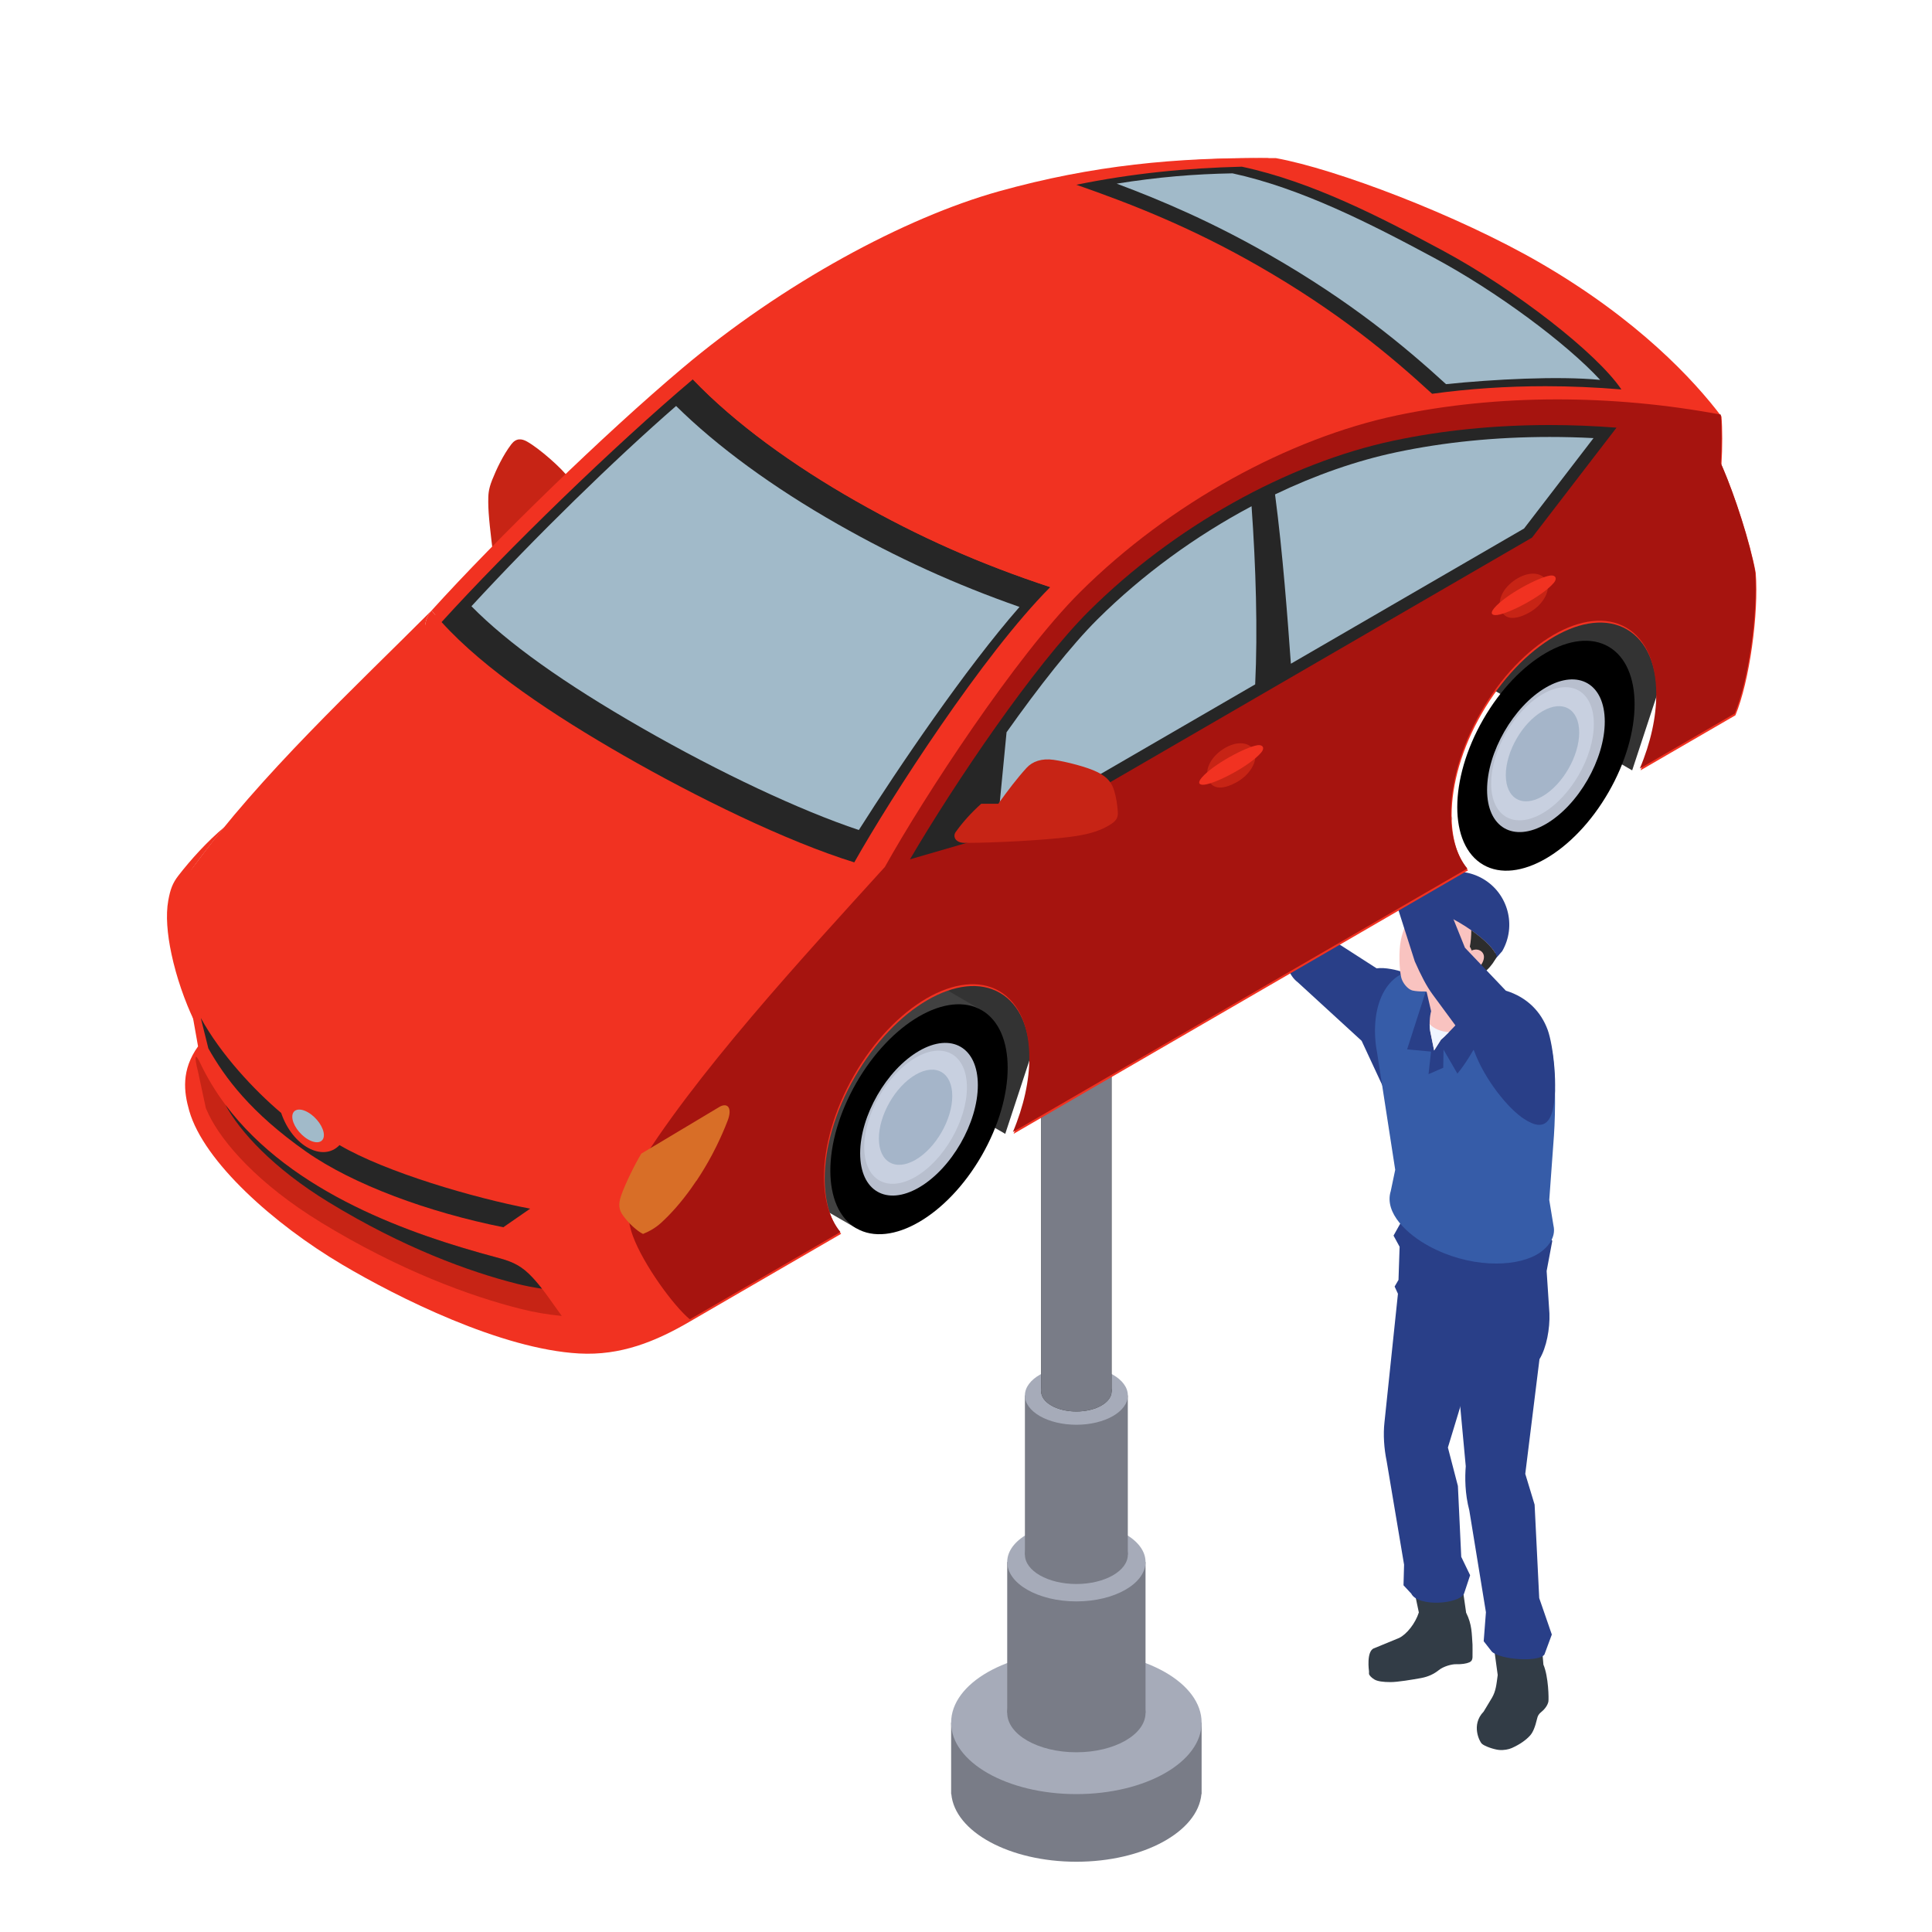<svg width="220" height="220" viewBox="0 0 220 220" fill="none" xmlns="http://www.w3.org/2000/svg">
<mask id="mask0_836_5200" style="mask-type:alpha" maskUnits="userSpaceOnUse" x="0" y="0" width="220" height="220">
<rect width="220" height="220" fill="white"/>
</mask>
<g mask="url(#mask0_836_5200)">
<path d="M108.307 196.16V204.298H108.329C108.725 208.59 114.951 211.999 122.569 211.999C130.186 211.999 136.412 208.59 136.808 204.298H136.83V196.16H108.307Z" fill="#797C87"/>
<path d="M122.569 204.298C130.445 204.298 136.83 200.655 136.83 196.16C136.83 191.666 130.445 188.022 122.569 188.022C114.692 188.022 108.307 191.666 108.307 196.16C108.307 200.655 114.692 204.298 122.569 204.298Z" fill="#A6ABB9"/>
<path d="M130.443 177.861H114.693V195.042H130.443V177.861Z" fill="#797C87"/>
<path d="M122.568 182.354C126.918 182.354 130.443 180.342 130.443 177.861C130.443 175.38 126.918 173.368 122.568 173.368C118.219 173.368 114.693 175.38 114.693 177.861C114.693 180.342 118.219 182.354 122.568 182.354Z" fill="#A6ABB9"/>
<path d="M122.568 199.534C126.918 199.534 130.443 197.523 130.443 195.042C130.443 192.56 126.918 190.549 122.568 190.549C118.219 190.549 114.693 192.56 114.693 195.042C114.693 197.523 118.219 199.534 122.568 199.534Z" fill="#797C87"/>
<path d="M128.426 158.896H116.709V177.027H128.426V158.896Z" fill="#797C87"/>
<path d="M122.569 162.239C125.806 162.239 128.429 160.742 128.429 158.896C128.429 157.05 125.806 155.554 122.569 155.554C119.333 155.554 116.709 157.05 116.709 158.896C116.709 160.742 119.333 162.239 122.569 162.239Z" fill="#A6ABB9"/>
<path d="M122.569 180.372C125.806 180.372 128.429 178.876 128.429 177.03C128.429 175.184 125.806 173.688 122.569 173.688C119.333 173.688 116.709 175.184 116.709 177.03C116.709 178.876 119.333 180.372 122.569 180.372Z" fill="#797C87"/>
<path d="M126.576 117.952H118.555V158.437H126.576V117.952Z" fill="#333333"/>
<path d="M122.569 160.725C124.784 160.725 126.58 159.701 126.58 158.437C126.58 157.174 124.784 156.149 122.569 156.149C120.354 156.149 118.559 157.174 118.559 158.437C118.559 159.701 120.354 160.725 122.569 160.725Z" fill="#333333"/>
<path d="M126.576 117.952H118.555V158.437H126.576V117.952Z" fill="#797C87"/>
<path d="M122.569 160.725C124.784 160.725 126.58 159.701 126.58 158.437C126.58 157.174 124.784 156.149 122.569 156.149C120.354 156.149 118.559 157.174 118.559 158.437C118.559 159.701 120.354 160.725 122.569 160.725Z" fill="#797C87"/>
<path d="M147.91 99.223C148.585 98.292 151.663 98.292 152.716 99.35L152.015 107.217L156.759 110.267C158.656 110.012 161.902 111.347 163.758 112.532L157.856 124.554L155.052 118.522L147.779 111.853C146.767 111.092 146.326 109.652 146.45 108.425L147.913 99.223H147.91Z" fill="#293F88"/>
<path d="M167.68 187.321C167.582 185.999 167.635 185.008 166.947 183.631C166.941 183.574 166.941 183.516 166.925 183.459L165.738 175.178L159.973 176.067L161.566 183.612C161.16 184.883 160.179 186.088 159.339 186.508L156.505 187.678C155.547 187.952 155.89 190.313 155.89 190.313V190.628C155.944 190.788 156.153 191.033 156.502 191.243C156.851 191.454 157.498 191.543 158.339 191.543C159.18 191.543 160.82 191.262 161.801 191.087C162.676 190.928 163.32 190.596 163.847 190.173C164.371 189.752 165.316 189.491 165.805 189.507C166.433 189.526 166.995 189.437 167.309 189.296C167.623 189.156 167.664 188.927 167.677 188.716C167.689 188.43 167.677 187.337 167.677 187.327L167.68 187.321Z" fill="#323C46"/>
<path d="M159.57 139.115L158.684 140.702L159.376 141.97L159.249 145.743L158.808 146.501L159.186 147.323L157.65 161.981C157.498 163.351 157.599 164.928 157.904 166.4L159.884 178.17L159.82 180.519L160.705 181.471C161.464 182.994 166.106 182.692 166.712 181.471L167.406 179.375L166.394 177.278L166.014 169.214L164.875 164.832L170.694 145.679L159.563 139.112L159.57 139.115Z" fill="#293F88"/>
<path d="M175.75 189.556L175.274 183.846L169.709 184.607L170.547 190.735C170.401 191.834 170.337 192.57 169.887 193.338L168.944 194.905C167.466 196.422 168.507 198.347 168.732 198.554C169.068 198.863 170.134 199.213 170.686 199.268C171.238 199.322 171.81 199.207 172.165 199.045C173.107 198.621 173.777 198.13 174.237 197.623C174.56 197.267 174.811 196.645 175.033 195.702C175.103 195.406 175.195 195.195 175.519 194.937C175.969 194.574 176.251 194.122 176.318 193.758C176.372 193.475 176.337 190.916 175.75 189.552V189.556Z" fill="#323C46"/>
<path d="M164.731 151.017L165.591 152.744L166.908 166.967C166.806 168.239 166.806 170.068 167.314 171.996L169.205 183.587L168.951 186.888L169.877 188.074C170.858 189.004 175.192 189.3 175.864 188.412L176.708 186.127L175.274 181.978L174.748 171.336L173.685 167.831L175.303 154.773C176.112 153.451 176.499 151.281 176.436 149.564L176.118 144.736L176.762 141.295L175.579 139.861L163.475 141.579" fill="#293F88"/>
<path d="M176.896 139.561L176.417 136.639L176.947 129.349C177.15 126.504 177.141 121.747 176.735 119.685L170.145 114.59L166.807 112.812L160.886 110.496C157.349 111.085 155.93 115.406 156.841 120.051L158.875 133.208L158.37 135.62C157.583 138.147 160.309 140.597 162.733 141.906C167.254 144.35 172.315 144.338 174.916 142.904C176.265 142.161 177.214 140.89 176.896 139.558V139.561Z" fill="#365CA8"/>
<path d="M162.952 119.746L160.232 119.491L162.26 113.191C163.078 110.41 168.012 110.505 169.183 112.793L170.144 114.59C170.068 115.492 167.631 120.284 165.956 122.253L164.376 119.522L164.344 121.587L162.669 122.317L162.955 119.746H162.952Z" fill="#293F88"/>
<path d="M152.161 99.359C151.155 99.898 149.013 99.64 148.407 99.082L148.217 97.77C149 97.053 151.459 97.094 152.513 97.862L152.161 99.356V99.359Z" fill="#293F88"/>
<path d="M152.073 92.483C152.355 93.274 152.349 94.583 152.146 95.533L152.19 97.55C151.622 98.248 149.217 98.502 148.671 97.868L148.925 96.938C148.141 96.278 147.082 94.892 146.895 94.182L152.076 92.483H152.073Z" fill="#D2D2D2"/>
<path d="M167.876 112.092L167.864 110.139L167.052 110.288L166.982 110.126L166.563 110.381L160.109 111.579L162.407 112.742L162.965 115.148C162.8 115.712 162.736 116.76 162.863 117.426L163.308 119.618L164.098 118.379C164.856 117.808 168.206 114.061 168.206 114.061C168.727 113.386 168.448 112.503 167.88 112.092H167.876Z" fill="#F9C3C0"/>
<path d="M166.087 104.894L164.342 107.927" stroke="#231815" stroke-width="0.413" stroke-miterlimit="10"/>
<path d="M168.86 100.067C165.985 98.401 162.308 99.388 160.649 102.275L160.008 103.394L170.107 109.394L171.059 108.313C172.718 105.427 171.735 101.734 168.86 100.067Z" fill="#293F88"/>
<path d="M169.973 107.003C169.621 106.653 169.196 106.283 168.711 105.907L165.002 103.221C164.589 102.864 163.834 102.418 163.32 102.23L158.941 100.631C158.688 100.538 158.507 100.551 158.421 100.647L158.269 100.857C158.183 100.956 158.193 101.137 158.32 101.38L159.757 103.941C160.198 104.967 161.978 106.551 164.345 107.924C167.381 109.683 169.767 109.782 170.249 108.944L170.557 108.409C170.802 107.982 170.846 107.877 169.977 107.003H169.973Z" fill="#293F88"/>
<path d="M163.168 102.444L158.789 100.841L158.941 100.631L163.323 102.23L163.168 102.444Z" fill="#F8FCFF"/>
<path d="M167.455 105.872C167.017 105.57 166.544 105.267 166.043 104.977C164.863 104.292 163.714 103.773 162.737 103.451C162.226 103.282 161.757 103.164 161.36 103.11C161.233 103.263 161.122 103.409 161.027 103.55C160.234 104.725 159.751 105.939 159.529 107.004C159.25 108.342 159.345 110.346 159.548 111.257C159.672 111.815 160.085 112.357 160.491 112.627C160.611 112.707 160.732 112.764 160.843 112.79C161.211 112.873 161.715 112.908 162.236 112.901C164.682 113.335 166.836 112.2 167.823 110.865L170.247 108.492C169.816 107.762 168.807 106.809 167.455 105.876V105.872Z" fill="#F9C3C0"/>
<path d="M167.536 105.927C167.536 106.577 167.482 107.284 167.371 107.804C167.885 108.53 167.873 110.423 167.279 111.43C168.951 111.235 169.951 109.897 170.443 108.928C170.236 108.183 169.135 107.045 167.533 105.927H167.536Z" fill="#2D2D2D"/>
<path d="M167.149 108.485C167.939 107.873 168.754 108.116 168.945 108.727C169.138 109.339 168.523 110.4 167.571 110.649C167.038 110.786 166.454 110.633 166.238 110.368L167.149 108.488V108.485Z" fill="#F9C3C0"/>
<path d="M162.793 116.626C162.793 116.916 162.815 117.197 162.86 117.429L163.304 119.622L164.094 118.382C164.275 118.245 164.601 117.93 164.995 117.528C164.129 117.49 163.316 117.159 162.796 116.626H162.793Z" fill="#F0F5FF"/>
<path d="M161.546 103.817L160.959 105.197C161.27 105.101 161.619 105.328 161.6 105.732C161.587 106.026 161.562 106.351 161.559 106.676C161.559 106.93 161.613 107.093 161.692 107.201L162.913 104.33C162.441 104.133 161.974 103.961 161.549 103.817H161.546Z" fill="#DCF0FA"/>
<path d="M162.911 104.333L161.689 107.204C161.769 107.319 161.87 107.373 161.946 107.418C162.343 107.647 163.082 107.947 164.113 108.112C164.148 108.119 164.18 108.122 164.212 108.128L165.316 105.532C164.631 105.114 163.761 104.69 162.908 104.337L162.911 104.333Z" fill="#D2DCF0"/>
<path d="M151.061 90.32L151.207 91.145C151.245 91.372 151.194 91.585 150.969 91.626L149.449 91.894L149.297 91.018C149.252 90.766 149.474 90.699 149.601 90.706C149.833 90.715 150.788 90.572 151.064 90.317L151.061 90.32Z" fill="#60686D"/>
<path d="M151.045 90.97C151.143 91.604 150.261 91.884 150.042 91.209L149.75 90.431C149.468 89.406 150.718 89.061 150.927 90.126L151.045 90.973V90.97Z" fill="#D2D2D2"/>
<path d="M149.762 92.665C149.863 92.968 149.724 93.557 149.327 93.678L147.982 94.141C147.699 94.22 147.22 94.348 146.995 93.959L146.646 93.369C146.532 93.156 146.545 92.812 146.611 92.592L146.719 92.251C146.811 91.955 147.071 91.783 147.287 91.687L148.62 91.314C148.984 91.206 149.289 91.528 149.397 91.735L149.759 92.672L149.762 92.665Z" fill="#D2D2D2"/>
<path d="M152.358 94.417C152.351 93.92 152.177 93.181 151.964 92.847L151.285 91.642C151.098 91.327 150.416 91.814 150.495 92.353L150.746 93.882C150.191 94.006 149.582 94.624 149.337 95.195C149.15 95.628 149.331 96.202 149.867 96.485C150.314 96.724 152.393 96.584 152.361 94.414L152.358 94.417Z" fill="#DCDCDC"/>
<path d="M167.845 119.634L163.143 113.252C162.442 112.309 161.788 111.022 161.106 109.479L157.939 99.557C158.419 98.037 161.068 97.445 162.829 98.012L166.814 107.918L171.472 112.809C173.956 113.571 175.504 115.269 176.237 117.273C176.872 119.007 177.459 123.961 176.786 126.504C176.142 128.932 174.47 127.995 173.581 127.434C171.77 126.291 169.028 122.903 167.851 119.634H167.845Z" fill="#293F88"/>
<path d="M157.943 97.696C158.374 97.008 160.858 96.47 162.08 96.588L162.324 97.668C162.077 98.828 159.786 99.407 158.676 99.149L157.939 97.7L157.943 97.696Z" fill="#293F88"/>
<path d="M160.448 90.763L159.864 92.197L158.658 93.841L160.086 94.121L161.146 92.391L161.517 90.572C161.422 90.037 160.629 90.231 160.451 90.763H160.448Z" fill="#D2D2D2"/>
<path d="M162.33 90.836L161.401 92.076L159.662 93.723L160.972 94.357L162.591 92.592L163.409 90.925C163.454 90.384 162.635 90.368 162.327 90.839L162.33 90.836Z" fill="#D2D2D2"/>
<path d="M163.652 91.591L162.694 92.805L160.619 93.796L161.831 94.603L163.729 93.484L164.712 91.824C164.826 91.292 164.02 91.168 163.652 91.591Z" fill="#D2D2D2"/>
<path d="M164.43 93.022L163.728 93.802L161.742 94.28L162.856 95.319L164.566 94.561L165.359 93.325C165.508 92.859 164.798 92.674 164.433 93.022H164.43Z" fill="#D2D2D2"/>
<path d="M162.857 95.32L161.426 96.476L161.546 97.075C161.347 98.232 158.209 98.512 157.891 97.356L157.454 96.476C157.285 95.128 157.177 94.207 158.044 93.717L158.84 93.252C159.281 92.962 159.64 92.882 160.315 93.363C160.652 93.602 161.188 93.918 161.826 94.121C162.581 94.36 163.019 94.838 162.86 95.32H162.857Z" fill="#DCDCDC"/>
<path d="M158.974 93.573C159.542 94.007 159.808 94.717 159.786 95.262C159.764 95.807 159.608 96.339 158.882 96.635C158.349 96.852 157.847 96.677 157.451 96.476C157.013 95.957 156.737 95.039 156.737 94.44L156.657 93.64L156.147 92.101C155.956 91.639 156.8 91.349 157.295 91.843L158.009 93.121L158.977 93.57L158.974 93.573Z" fill="#EBEBEB"/>
<path d="M136.378 101.124L134.918 102.357C134.706 102.628 134.63 103.078 134.712 103.549C134.779 103.925 135.731 104.32 136.514 104.18L138.307 103.861L137.784 100.873L136.381 101.121L136.378 101.124Z" fill="#FFAA00"/>
<path d="M136.907 101.048L134.705 103.495C134.705 103.514 134.708 103.53 134.711 103.549C134.743 103.734 134.987 103.922 135.321 104.049L137.507 101.325L136.907 101.051V101.048Z" fill="#FABE46"/>
<path d="M136.376 101.124C136.434 101.456 136.951 101.644 137.531 101.542C138.112 101.44 138.534 101.086 138.477 100.755L138.331 99.926L136.23 100.299L136.376 101.128V101.124Z" fill="#F08C32"/>
<path d="M137.388 100.71C136.808 100.812 136.291 100.627 136.234 100.293C136.218 100.197 136.24 100.098 136.294 100.006C136.43 99.777 136.763 99.576 137.176 99.503C137.756 99.401 138.274 99.585 138.331 99.92C138.388 100.251 137.966 100.605 137.385 100.707L137.388 100.71Z" fill="#FFAA14"/>
<path d="M136.383 99.91C136.431 100.178 136.843 100.325 137.306 100.245C137.77 100.165 138.109 99.882 138.061 99.614L137.893 98.665L136.215 98.961L136.383 99.91Z" fill="#6E7882"/>
<path d="M137.894 98.665C137.878 98.579 137.827 98.505 137.748 98.448L137.45 98.228L136.482 98.4L136.279 98.709C136.225 98.792 136.2 98.878 136.216 98.961C136.263 99.228 136.676 99.375 137.139 99.296C137.602 99.213 137.942 98.932 137.894 98.665Z" fill="#96A0B4"/>
<path d="M137.04 98.728C136.751 98.779 136.491 98.687 136.463 98.521C136.453 98.473 136.463 98.425 136.494 98.378C136.561 98.263 136.729 98.164 136.935 98.126C137.224 98.075 137.484 98.167 137.513 98.333C137.541 98.499 137.332 98.677 137.04 98.728Z" fill="#788296"/>
<path d="M136.773 98.438C136.786 98.505 136.887 98.543 137.005 98.521C137.122 98.499 137.205 98.429 137.195 98.365L136.456 94.156L136.037 94.229L136.776 98.438H136.773Z" fill="#506478"/>
<path d="M136.501 94.414C136.441 94.605 136.317 94.777 136.152 94.892L136.19 95.109C136.34 95.023 136.466 94.898 136.562 94.752L136.501 94.414Z" fill="#8C96AA"/>
<path d="M136.244 95.418L136.282 95.635C136.431 95.549 136.558 95.424 136.653 95.278L136.593 94.94C136.533 95.131 136.409 95.303 136.244 95.418Z" fill="#8C96AA"/>
<path d="M136.336 95.947L136.374 96.163C136.523 96.077 136.65 95.953 136.745 95.806L136.685 95.469C136.625 95.66 136.501 95.832 136.336 95.947Z" fill="#8C96AA"/>
<path d="M136.428 96.473L136.466 96.689C136.615 96.603 136.742 96.479 136.837 96.332L136.777 95.995C136.716 96.186 136.593 96.358 136.428 96.473Z" fill="#8C96AA"/>
<path d="M136.52 97.001L136.558 97.218C136.707 97.132 136.834 97.008 136.929 96.861L136.869 96.523C136.808 96.715 136.685 96.887 136.52 97.001Z" fill="#8C96AA"/>
<path d="M136.453 94.156L136.241 94.194C136.187 94.261 136.123 94.318 136.057 94.366L136.095 94.583C136.244 94.497 136.371 94.372 136.466 94.226L136.453 94.156Z" fill="#8C96AA"/>
<path d="M136.193 93.901L136.05 94.168C136.037 94.188 136.031 94.21 136.034 94.232C136.047 94.299 136.148 94.337 136.266 94.315C136.383 94.293 136.466 94.223 136.456 94.159C136.453 94.137 136.44 94.121 136.418 94.105L136.193 93.904V93.901Z" fill="#C8D2DC"/>
<path d="M81.973 126.019L73.028 131.369C70.639 132.835 67.498 133.941 63.615 133.718C62.888 133.67 62.165 133.612 61.451 133.545H61.444C60.73 133.479 60.023 133.405 59.322 133.322C58.62 133.24 57.922 133.147 57.234 133.048C55.854 132.848 54.505 132.615 53.185 132.354C51.206 131.959 49.296 131.493 47.468 130.971C42.614 129.575 38.337 127.743 34.853 125.612C31.972 123.846 29.335 121.616 27.121 118.968C26.708 118.474 26.312 117.967 25.928 117.448C25.918 117.439 25.912 117.426 25.902 117.416C25.728 117.18 25.56 116.938 25.395 116.696C25.366 116.655 25.338 116.61 25.309 116.569C25.16 116.352 25.017 116.129 24.874 115.909C24.846 115.861 24.814 115.817 24.785 115.769C24.636 115.53 24.487 115.291 24.345 115.049C24.329 115.023 24.313 114.995 24.297 114.969C23.973 114.421 23.669 113.86 23.38 113.287C23.358 113.239 23.335 113.194 23.31 113.147C23.196 112.917 23.085 112.685 22.974 112.449C22.939 112.372 22.904 112.296 22.869 112.219C22.774 112.009 22.682 111.796 22.59 111.582C22.555 111.499 22.52 111.416 22.485 111.33C22.393 111.107 22.304 110.881 22.219 110.655C22.193 110.585 22.165 110.515 22.136 110.445C21.914 109.852 21.711 109.246 21.527 108.628C21.502 108.539 21.476 108.45 21.451 108.361C21.387 108.144 21.327 107.924 21.27 107.704C21.241 107.593 21.213 107.481 21.184 107.37C21.134 107.166 21.083 106.959 21.035 106.752C21.01 106.637 20.981 106.522 20.959 106.407C20.912 106.191 20.87 105.971 20.826 105.751C20.807 105.649 20.785 105.547 20.765 105.442C20.708 105.123 20.654 104.802 20.607 104.477C20.607 104.477 20.607 104.473 20.607 104.47C20.489 102.816 20.762 100.462 22.07 98.668C23.177 97.148 24.357 95.644 25.576 94.153C23.58 95.823 21.686 97.938 20.312 99.71C19.645 100.57 19.389 101.287 19.16 102.552C18.862 104.193 19.036 106.353 19.528 108.647C19.665 109.288 19.823 109.935 20.007 110.588C20.007 110.591 20.007 110.594 20.007 110.598C20.096 110.913 20.188 111.225 20.286 111.541C20.293 111.557 20.296 111.576 20.302 111.592C20.394 111.888 20.493 112.184 20.591 112.477C20.604 112.512 20.613 112.548 20.626 112.583C20.721 112.857 20.82 113.131 20.918 113.401C20.937 113.452 20.956 113.507 20.975 113.558C21.07 113.809 21.169 114.058 21.267 114.306C21.295 114.373 21.321 114.443 21.346 114.51C21.445 114.746 21.543 114.982 21.644 115.215C21.676 115.288 21.708 115.361 21.74 115.434C21.87 115.731 22.003 116.021 22.139 116.304C22.139 116.311 22.146 116.317 22.149 116.32C22.174 116.371 22.2 116.419 22.225 116.47C24.157 120.354 26.632 125.344 34.859 131.127C41.094 135.511 51.59 139.004 61.251 140.431C61.292 140.438 61.333 140.444 61.375 140.45C61.752 140.504 62.127 140.559 62.501 140.606C62.574 140.616 62.644 140.626 62.717 140.635C63.059 140.68 63.399 140.718 63.735 140.756C63.83 140.766 63.922 140.778 64.017 140.788C64.332 140.823 64.643 140.852 64.954 140.88C65.065 140.89 65.176 140.903 65.284 140.912C65.575 140.938 65.864 140.96 66.153 140.982C66.273 140.992 66.397 141.002 66.518 141.008C66.797 141.027 67.07 141.043 67.346 141.056C67.47 141.062 67.597 141.072 67.72 141.075C68.003 141.088 68.279 141.097 68.555 141.107C68.666 141.11 68.777 141.116 68.888 141.116C69.272 141.126 69.649 141.129 70.024 141.129C72.07 141.129 73.99 140.441 75.291 139.259C78.327 136.493 81.183 132.057 82.886 127.584C83.407 126.214 82.918 125.529 81.988 126.016L81.973 126.019Z" fill="#F13221"/>
<path d="M185.858 87.723L131.92 56.449L137.266 40.195L191.204 71.469L185.858 87.723Z" fill="#333333"/>
<path d="M114.469 129.113L60.531 97.839L65.877 81.586L119.816 112.86L114.469 129.113Z" fill="#333333"/>
<path d="M91.18 136.196C89.209 135.052 88.223 132.627 88.223 129.632C88.223 126.637 89.209 123.068 91.18 119.64C93.15 116.211 95.736 113.57 98.319 112.072C100.901 110.575 103.487 110.218 105.457 111.362L111.787 115.033L97.51 139.867L91.18 136.196Z" fill="#414141"/>
<path d="M97.51 139.867C99.48 141.011 102.066 140.654 104.649 139.157C107.231 137.659 109.817 135.017 111.788 131.589C113.758 128.16 114.745 124.592 114.745 121.597C114.745 118.601 113.758 116.177 111.788 115.033C109.817 113.889 107.231 114.246 104.649 115.743C102.066 117.241 99.48 119.882 97.51 123.311C95.54 126.739 94.553 130.308 94.553 133.303C94.553 136.298 95.54 138.723 97.51 139.867Z" fill="black"/>
<path d="M199.929 65.23C199.307 61.824 197.508 56.258 196.027 52.944C196.141 50.911 196.141 48.814 196.027 47.425C192.883 43.264 186.508 36.388 175.403 29.948C165.971 24.48 152.055 19.223 145.287 18.006C134.975 17.92 125.419 18.796 114.695 21.788C103.631 24.872 90.083 32.284 78.658 41.922C69.704 49.474 57.517 61.327 50.102 69.516C42.624 77.02 33.724 85.336 26.515 94.153C24.52 95.822 22.625 97.938 21.252 99.71C20.585 100.57 20.328 101.287 20.1 102.552C19.675 104.894 20.208 108.287 21.255 111.633C21.655 114.112 22.162 116.999 22.552 119.153C20.623 121.852 20.931 124.33 21.55 126.491C23.216 132.306 31.218 139.418 38.972 144.006C45.283 147.744 57.047 153.632 65.941 154.123C70.662 154.384 74.638 152.784 78.632 150.443L95.781 140.498C94.534 138.988 93.909 136.789 93.909 134.224C93.909 130.754 95.052 126.621 97.333 122.651C99.617 118.681 102.609 115.622 105.601 113.886C108.593 112.152 111.585 111.738 113.87 113.064C116.154 114.386 117.293 117.196 117.293 120.666C117.293 123.231 116.668 126.156 115.421 129.11L167.17 99.108C165.923 97.597 165.298 95.399 165.298 92.834C165.298 89.364 166.44 85.231 168.721 81.261C171.006 77.291 173.998 74.232 176.99 72.495C179.982 70.762 182.974 70.348 185.258 71.673C187.543 72.995 188.682 75.806 188.682 79.276C188.682 81.841 188.057 84.766 186.81 87.719L197.613 81.455C199.2 77.673 200.294 69.863 199.929 65.227V65.23ZM25.646 95.223C25.319 95.634 24.992 96.045 24.675 96.456C24.996 96.045 25.319 95.634 25.646 95.223ZM21.67 102.001C21.867 100.86 22.273 99.675 23.009 98.665C22.273 99.671 21.867 100.86 21.67 102.001C21.563 102.635 21.518 103.253 21.521 103.817C21.521 104.043 21.531 104.26 21.547 104.467C21.531 104.26 21.524 104.043 21.521 103.817C21.521 103.253 21.563 102.632 21.67 102.001Z" fill="#F13221"/>
<path d="M111.349 123.563C111.349 127.855 108.348 133.074 104.648 135.222C100.946 137.369 97.947 135.629 97.947 131.334C97.947 127.042 100.949 121.823 104.648 119.675C108.351 117.528 111.349 119.268 111.349 123.563Z" fill="#B8BFCE"/>
<path d="M110.105 123.833C110.105 127.577 107.488 132.13 104.258 134.001C101.028 135.874 98.41 134.355 98.41 130.611C98.41 126.867 101.028 122.313 104.258 120.443C107.488 118.569 110.105 120.089 110.105 123.833Z" fill="#C8D0E0"/>
<path d="M108.437 124.799C108.437 127.475 106.565 130.729 104.259 132.067C101.952 133.405 100.08 132.322 100.08 129.645C100.08 126.969 101.952 123.715 104.259 122.377C106.565 121.039 108.437 122.122 108.437 124.799Z" fill="#A5B5C9"/>
<path d="M168.898 98.474C170.869 99.617 173.455 99.26 176.037 97.763C178.62 96.265 181.206 93.624 183.176 90.195C185.147 86.767 186.133 83.198 186.133 80.203C186.133 77.208 185.147 74.783 183.176 73.639C181.206 72.495 178.62 72.852 176.037 74.35C173.455 75.847 170.869 78.489 168.898 81.917C166.928 85.346 165.941 88.915 165.941 91.91C165.941 94.905 166.928 97.33 168.898 98.474Z" fill="black"/>
<path d="M182.738 82.172C182.738 86.464 179.736 91.683 176.037 93.831C172.334 95.979 169.336 94.239 169.336 89.944C169.336 85.652 172.337 80.433 176.037 78.285C179.736 76.137 182.738 77.877 182.738 82.172Z" fill="#B8BFCE"/>
<path d="M181.494 82.443C181.494 86.187 178.876 90.74 175.646 92.611C172.416 94.484 169.799 92.964 169.799 89.22C169.799 85.477 172.416 80.923 175.646 79.053C178.876 77.179 181.494 78.699 181.494 82.443Z" fill="#C8D0E0"/>
<path d="M179.826 83.408C179.826 86.085 177.954 89.338 175.647 90.676C173.341 92.014 171.469 90.931 171.469 88.255C171.469 85.578 173.341 82.325 175.647 80.987C177.954 79.648 179.826 80.732 179.826 83.408Z" fill="#A5B5C9"/>
<path d="M64.789 54.451C63.996 53.336 61.426 51.073 60.008 50.277C59.389 49.929 58.767 49.879 58.228 50.586C57.295 51.806 56.527 53.434 56.042 54.655C55.594 55.783 55.598 56.379 55.598 57.175C55.598 58.641 55.88 60.916 56.204 63.503L64.793 54.451H64.789Z" fill="#C72415"/>
<path d="M49.15 69.516C49.566 70.067 49.975 70.475 50.286 70.838C55.182 76.252 63.095 81.481 71.068 86.056C79.2 90.721 89.474 95.778 97.282 98.199C98.009 98.477 99.294 98.837 99.893 98.932C104.323 90.976 114.815 74.91 122.103 67.658C132.393 57.417 146.001 50.095 158.14 47.524C169.604 45.096 182.698 45.093 195.078 47.422C191.934 43.261 185.56 36.384 174.455 29.945C165.019 24.48 151.103 19.223 144.335 18.006C134.024 17.92 124.467 18.796 113.743 21.788C103.019 24.78 89.131 32.284 77.706 41.922C68.752 49.474 56.565 61.327 49.15 69.516Z" fill="#F13221"/>
<path d="M97.279 98.2C89.471 95.778 79.197 90.721 71.065 86.056C63.092 81.481 55.179 76.252 50.283 70.838C49.972 70.475 49.566 70.064 49.147 69.516C44.655 74.831 61.471 85.808 66.573 88.819C71.674 91.83 94.233 103.062 99.887 98.936C99.288 98.84 98.003 98.477 97.276 98.203L97.279 98.2Z" fill="#F13221"/>
<path d="M198.977 65.23C198.355 61.824 196.556 56.258 195.075 52.944C194.615 57.344 194.037 61.174 193.247 64.354C192.673 66.667 193.257 67.155 194.399 66.884C195.624 66.594 197.638 65.944 198.98 65.23H198.977Z" fill="#D86E27"/>
<path d="M36.515 139.179C45.507 144.669 53.528 147.6 59.359 149.063C60.828 149.432 62.389 149.697 63.969 149.85C62.789 148.231 61.58 146.345 60.213 145.035C59.029 143.904 57.938 143.554 56.488 143.165C45.551 140.237 29.189 134.543 22.789 121.036C22.196 119.787 22.101 120.262 22.545 122.011L23.44 126.182C23.541 126.421 23.649 126.66 23.76 126.892C25.299 130.107 29.43 134.849 36.518 139.176L36.515 139.179Z" fill="#C72415"/>
<path d="M60.209 145.039C59.026 143.907 57.934 143.557 56.484 143.168C46.934 140.61 33.25 135.945 25.67 125.809C27.279 128.814 31.099 133.033 37.435 136.901C45.897 142.069 53.442 144.822 58.928 146.202C59.825 146.428 60.765 146.606 61.716 146.75C61.231 146.128 60.733 145.542 60.209 145.039Z" fill="#262626"/>
<path d="M60.372 137.633C53.973 136.413 43.928 133.485 38.661 130.394C36.798 132.347 33.315 130.557 32.017 126.733C28.939 124.13 25.132 120.061 22.863 115.912L23.726 119.382C25.62 122.737 28.546 126.698 34.844 131.127C40.241 134.922 48.836 138.051 57.314 139.749L60.372 137.633Z" fill="#262626"/>
<path d="M36.881 129.253C36.881 130.104 36.075 130.327 35.082 129.75C34.089 129.174 33.283 128.017 33.283 127.166C33.283 126.315 34.089 126.092 35.082 126.669C36.075 127.246 36.881 128.402 36.881 129.253Z" fill="#A1BAC9"/>
<path d="M92.269 99.375C83.306 97.581 70.3 91.011 66.576 88.816C62.781 86.576 52.51 79.932 49.341 74.487C48.249 72.61 47.999 70.876 49.15 69.513C40.406 78.285 29.714 88.169 22.058 98.665C20.75 100.458 20.477 102.813 20.595 104.467C21.423 110.11 23.796 115.004 27.115 118.968C29.33 121.612 31.966 123.846 34.847 125.608C38.331 127.74 42.608 129.572 47.462 130.968C52.339 132.37 57.796 133.332 63.618 133.717C67.404 133.934 70.478 132.886 72.845 131.477C79.771 120.864 91.466 108.22 99.89 98.932C98.361 100.047 95.591 100.038 92.269 99.372V99.375Z" fill="#F13221"/>
<path d="M78.889 43.2C69.904 50.793 57.758 62.605 50.283 70.838C55.179 76.252 63.092 81.481 71.065 86.056C79.197 90.721 89.471 95.778 97.279 98.199C101.477 90.753 111.947 74.525 119.594 66.855C111.62 64.227 104.659 61.149 97.447 57.045C90.337 53.001 83.706 48.231 78.889 43.197V43.2Z" fill="#262626"/>
<path d="M97.799 94.516C91.101 92.279 81.988 87.997 73.095 82.896C64.17 77.775 57.799 73.225 53.684 69.035C61.032 61.066 69.928 52.377 76.988 46.23C81.668 50.851 88.001 55.484 95.406 59.696C102.133 63.523 108.764 66.543 116.093 69.112C109.947 76.131 102.333 87.36 97.795 94.519L97.799 94.516Z" fill="#A1BAC9"/>
<path d="M122.57 21.036C128.592 23.139 135.448 25.777 143.314 30.289C152.318 35.454 158.308 40.457 163.077 44.838C161.043 45.115 159.048 45.456 157.1 45.867C144.037 48.636 130.064 56.433 119.721 66.728C119.679 66.769 119.638 66.814 119.597 66.855C111.623 64.227 104.662 61.149 97.45 57.045C90.34 53.001 83.709 48.231 78.893 43.197C78.931 43.165 78.969 43.13 79.007 43.098C90.549 33.361 104.237 25.873 115.415 22.756C117.852 22.078 120.228 21.511 122.57 21.033V21.036Z" fill="#F13221"/>
<path d="M141.424 18.98C135.12 19.137 128.984 19.732 122.568 21.039C128.59 23.142 135.447 25.78 143.312 30.292C152.317 35.457 158.307 40.46 163.076 44.841C167.232 44.27 171.55 43.977 175.986 43.977C178.867 43.977 181.751 44.105 184.629 44.347C181.846 40.217 172.572 32.984 164.228 28.501C157.228 24.741 149.404 20.692 141.424 18.984V18.98Z" fill="#262626"/>
<path d="M199.849 65.014C199.259 61.786 197.615 56.624 196.181 53.272C196.102 53.087 196.022 52.903 195.946 52.73C196.06 50.698 196.06 48.601 195.946 47.212C183.566 44.883 170.472 44.886 159.008 47.314C146.872 49.885 133.261 57.207 122.971 67.448C115.683 74.7 105.191 90.766 100.761 98.722C91.69 108.721 78.825 122.616 72.206 133.676C71.334 136.145 71.273 138.609 72.07 140.753C73.278 144.009 76.686 148.687 78.552 150.235L95.701 140.291C94.454 138.781 93.829 136.582 93.829 134.017C93.829 130.547 94.971 126.414 97.252 122.444C99.537 118.474 102.529 115.415 105.521 113.679C108.513 111.945 111.505 111.531 113.789 112.857C116.074 114.179 117.213 116.989 117.213 120.459C117.213 123.024 116.588 125.949 115.341 128.903L167.089 98.9C165.842 97.39 165.217 95.192 165.217 92.626C165.217 89.157 166.36 85.024 168.641 81.054C170.925 77.084 173.917 74.025 176.909 72.288C179.901 70.555 182.893 70.141 185.178 71.466C187.462 72.788 188.601 75.599 188.601 79.069C188.601 81.634 187.976 84.559 186.729 87.513L197.533 81.248C199.119 77.466 200.214 69.656 199.849 65.02V65.014Z" fill="#A6140F"/>
<path d="M182.209 43.254C178.322 39.052 170.431 33.192 163.308 29.365C155.973 25.424 148.161 21.438 140.35 19.739C136.073 19.816 131.888 20.154 127.16 20.912C132.411 22.875 138.135 25.334 144.579 29.031C153.866 34.358 159.948 39.437 164.663 43.745C169.943 43.194 177.472 42.796 182.209 43.258V43.254Z" fill="#A1BAC9"/>
<path d="M103.621 97.852L118.927 93.416L174.451 61.222L184.074 48.699C181.543 48.502 179.004 48.4 176.466 48.4C170.238 48.4 164.257 48.999 158.692 50.178C146.603 52.74 133.636 59.995 123.997 69.586C117.759 75.796 108.742 89.118 103.621 97.852Z" fill="#262626"/>
<path d="M142.517 57.647C136.143 61.031 130.07 65.45 124.949 70.545C122.005 73.477 118.28 78.218 114.618 83.386L113.635 93.538L118.394 92.158L142.929 77.931C143.225 71.874 143.009 64.51 142.517 57.644V57.647Z" fill="#A1BAC9"/>
<path d="M181.457 49.888C179.778 49.799 178.109 49.757 176.466 49.757C170.33 49.757 164.444 50.347 158.971 51.507C154.428 52.469 149.757 54.113 145.191 56.299C146.073 63.003 146.616 70.338 146.994 75.579L173.547 60.183L181.457 49.888Z" fill="#A1BAC9"/>
<path d="M79.311 134.46C79.33 134.428 79.352 134.399 79.371 134.367C79.977 133.453 80.552 132.494 81.078 131.506C81.088 131.49 81.097 131.471 81.104 131.455C81.269 131.146 81.427 130.837 81.579 130.525C81.595 130.49 81.614 130.455 81.63 130.42C82.087 129.486 82.506 128.536 82.868 127.584C83.388 126.214 82.899 125.529 81.97 126.016L73.026 131.366C72.258 132.644 71.22 134.753 70.738 136.12C70.373 137.159 70.494 137.767 70.919 138.376C71.509 139.223 72.556 140.202 73.222 140.511C73.996 140.198 74.695 139.778 75.269 139.255C76.459 138.172 77.62 136.83 78.692 135.333C78.702 135.32 78.711 135.307 78.718 135.295C78.914 135.021 79.108 134.737 79.298 134.453L79.311 134.46Z" fill="#D86E27"/>
<path d="M109.868 95.982C108.723 95.982 108.501 95.204 108.815 94.761C109.624 93.624 110.576 92.566 111.731 91.527H113.676C114.771 90.001 115.849 88.586 116.896 87.439C117.566 86.706 118.625 86.327 119.996 86.525C121.367 86.722 123.804 87.337 124.977 87.927C126.151 88.516 126.605 89.16 126.862 90.001C127.106 90.794 127.227 91.588 127.287 92.442C127.338 93.178 127.065 93.515 126.316 93.968C125.101 94.701 123.715 95.061 121.76 95.309C118.905 95.676 113.194 95.982 109.872 95.982H109.868Z" fill="#C72415"/>
<path d="M137.545 88.615C137.18 87.474 138.03 85.993 139.55 85.139C141.197 84.211 142.584 84.677 142.891 85.687C143.199 86.697 142.346 88.248 140.765 89.102C139.544 89.762 138.03 90.141 137.545 88.615Z" fill="#C72415"/>
<path d="M136.855 88.538C138.109 87.066 141.843 85.056 143.201 84.858C143.804 84.772 144.048 85.183 143.62 85.687C142.338 87.197 138.578 89.163 137.179 89.348C136.633 89.418 136.268 89.227 136.852 88.538H136.855Z" fill="#F13221"/>
<path d="M170.86 69.299C170.495 68.159 171.345 66.677 172.865 65.823C174.511 64.896 175.898 65.361 176.206 66.371C176.513 67.381 175.66 68.933 174.08 69.787C172.858 70.447 171.345 70.826 170.86 69.299Z" fill="#C72415"/>
<path d="M170.172 69.219C171.425 67.747 175.159 65.737 176.517 65.539C177.12 65.453 177.365 65.864 176.936 66.368C175.654 67.878 171.895 69.844 170.495 70.029C169.95 70.099 169.585 69.908 170.169 69.219H170.172Z" fill="#F13221"/>
</g>
</svg>
